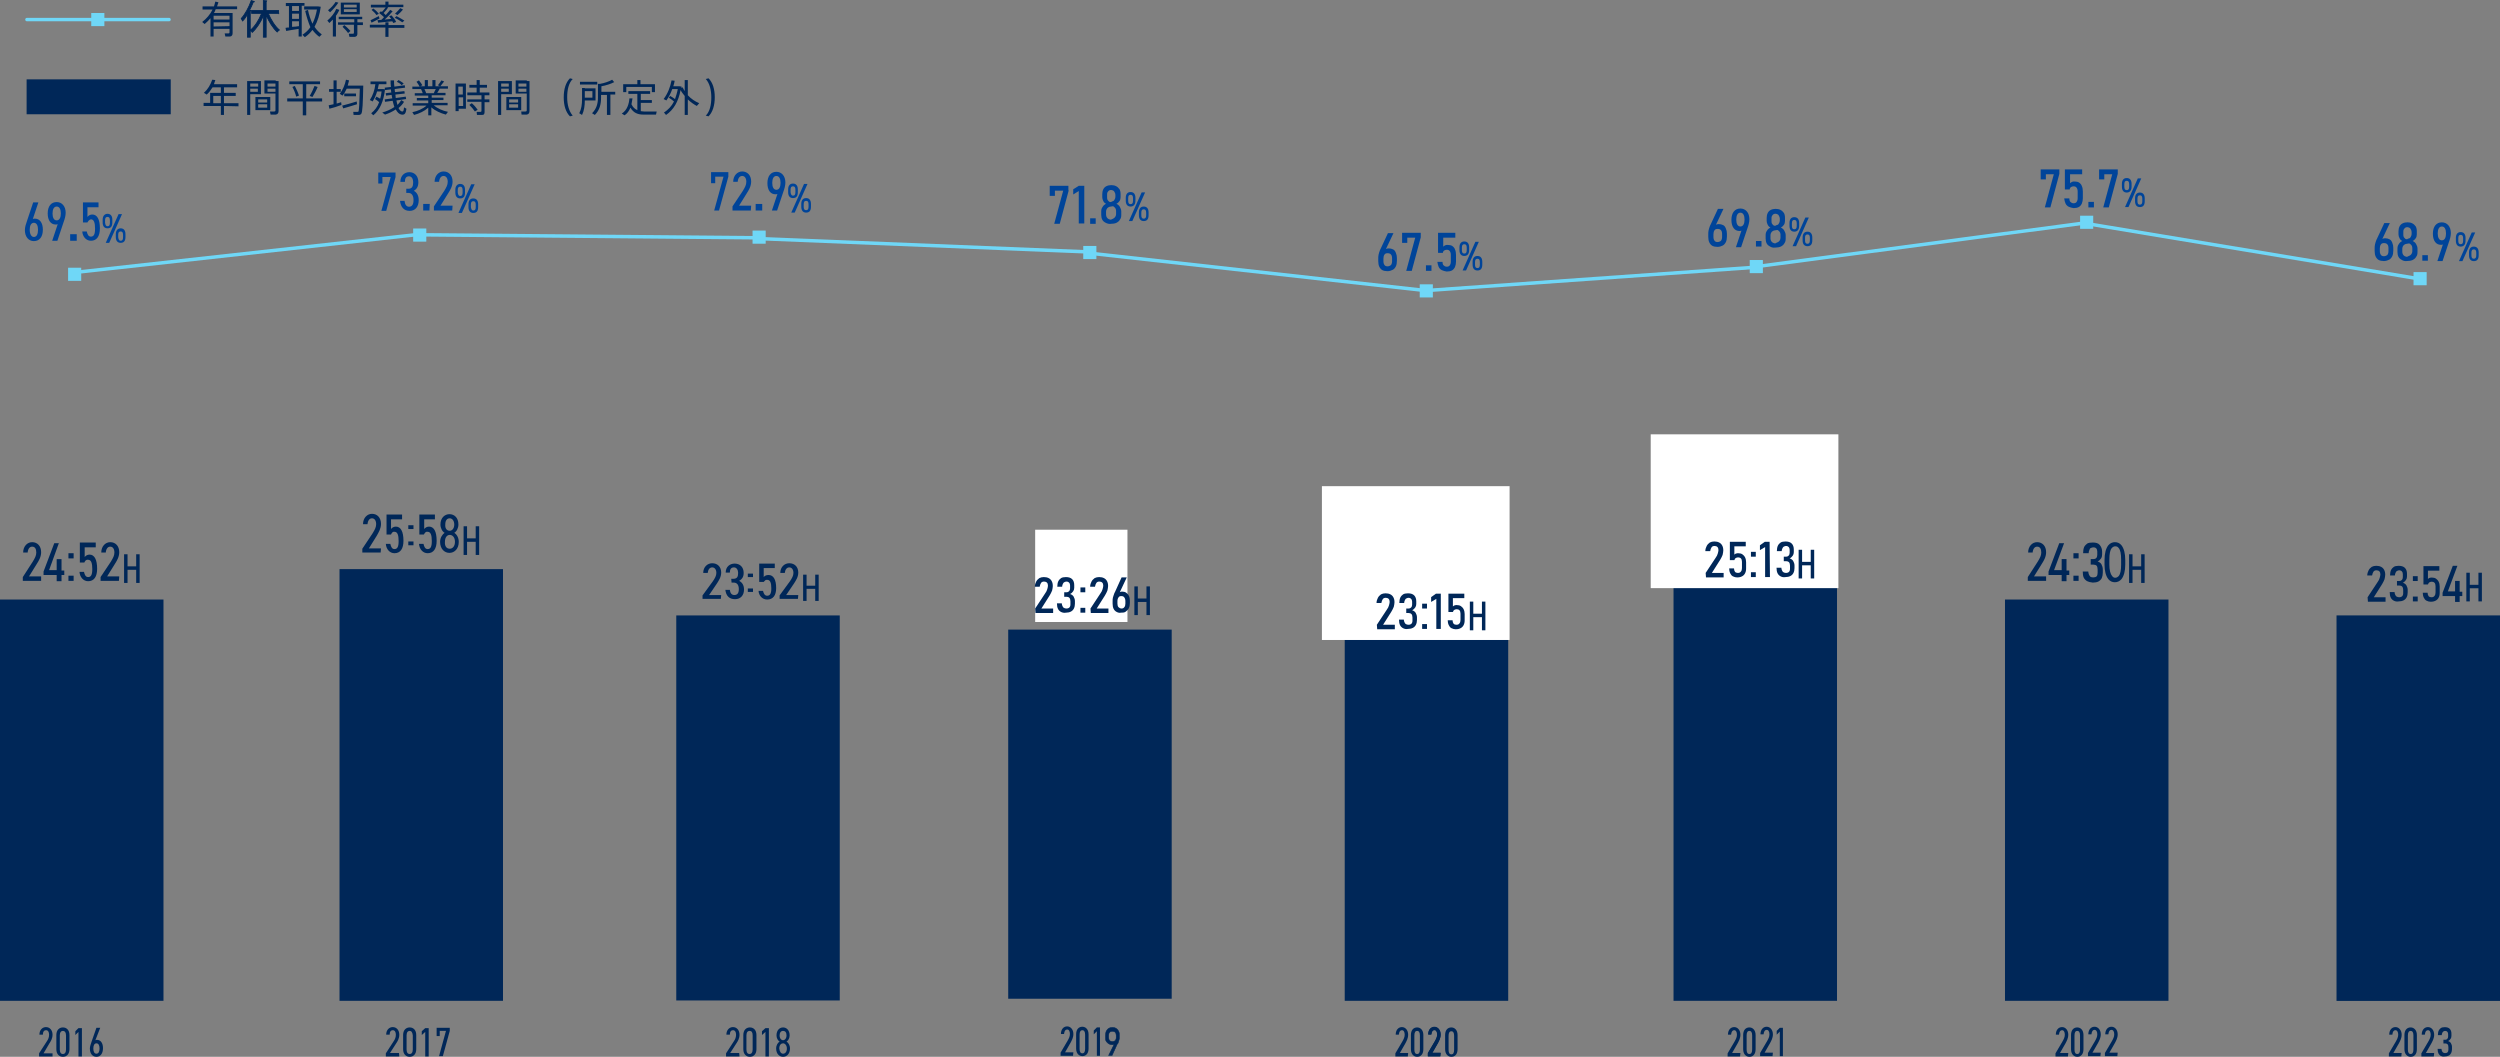 <?xml version="1.0" encoding="UTF-8"?>
<svg id="_レイヤー_1" data-name="レイヤー 1" xmlns="http://www.w3.org/2000/svg" viewBox="0 0 723.31 305.76">
  <rect x="0" y="0" width="723.31" height="305.76" fill="#808080" stroke="none"/>
  <defs>
    <style>
      .cls-1 {
        stroke-width: .15px;
      }

      .cls-1, .cls-2, .cls-3, .cls-4 {
        stroke-miterlimit: 10;
      }

      .cls-1, .cls-5 {
        fill: #002758;
      }

      .cls-1, .cls-4 {
        stroke: #002758;
      }

      .cls-6 {
        fill: #fff;
      }

      .cls-7, .cls-2, .cls-3, .cls-4 {
        fill: none;
      }

      .cls-2 {
        stroke-width: 1px;
      }

      .cls-2, .cls-3 {
        stroke: #6fd7f7;
        stroke-linecap: round;
      }

      .cls-3 {
        stroke-width: 1.01px;
      }

      .cls-8 {
        isolation: isolate;
      }

      .cls-9 {
        fill: #6fd7f7;
      }

      .cls-4 {
        stroke-width: .25px;
      }

      .cls-10 {
        fill: #049;
      }
    </style>
  </defs>
  <rect class="cls-5" x="195.66" y="178.06" width="47.3" height="111.4"/>
  <rect class="cls-5" x="98.23" y="164.66" width="47.3" height="124.9"/>
  <rect class="cls-5" y="173.46" width="47.3" height="116.1"/>
  <rect class="cls-5" x="7.7" y="22.96" width="41.7" height="10.1"/>
  <path class="cls-5" d="M329.2,173.16h2.5v-3.5h1v8.3h-1v-3.8h-2.5v3.8h-1v-8.3h1v3.5Z"/>
  <path class="cls-10" d="M423.66,69.86c.9,0,1.4.6,1.4,1.7v.8c0,1.2-.6,1.7-1.4,1.7-.9,0-1.4-.6-1.4-1.7v-.8c0-1.1.5-1.7,1.4-1.7ZM423.66,73.36c.5,0,.7-.3.7-1v-.7c0-.7-.2-1-.7-1s-.7.3-.7,1v.7c0,.7.2,1,.7,1ZM427.86,69.96l-3.7,8.3h-1l3.7-8.3h1ZM427.46,74.06c.9,0,1.4.6,1.4,1.7v.8c0,1.2-.5,1.7-1.4,1.7s-1.4-.6-1.4-1.7v-.8c0-1.1.5-1.7,1.4-1.7ZM427.46,77.56c.5,0,.7-.3.7-1v-.7c0-.7-.2-1-.7-1s-.7.3-.7,1v.7c0,.7.2,1,.7,1Z"/>
  <g>
    <path class="cls-5" d="M11.9,168.06h-5.3v-1.1l2.9-4.5c.6-1,1-1.7,1-2.6,0-1.1-.4-1.7-1.2-1.7-.7,0-1.2.6-1.3,1.7h-1.3c0-1.8,1.2-3,2.6-3,1.5,0,2.6,1.1,2.6,2.9,0,1.4-.7,2.5-1.2,3.3l-2.3,3.7h3.5v1.3h0Z"/>
    <path class="cls-5" d="M17.1,156.96l-2.9,8h2.2v-3.2h1.4v3.3h.8v1.3h-.8v1.8h-1.4v-1.8h-3.8v-1l3.1-8.2h1.4v-.2Z"/>
    <path class="cls-5" d="M21.3,161.56h-1.5v-1.5h1.5v1.5ZM21.3,168.06h-1.5v-1.5h1.5v1.5Z"/>
    <path class="cls-5" d="M24.4,162.76h-1.3v-5.8h4.6v1.4h-3.2v2.8c.3-.4.8-.7,1.4-.7,1.4,0,2.2,1.4,2.2,4.1,0,2.3-.9,3.6-2.6,3.6-1.4,0-2.4-1.2-2.5-2.7h1.3c.2.9.5,1.5,1.2,1.5.8,0,1.2-.6,1.2-2.3s-.3-2.7-1.2-2.7c-.6-.1-.9.3-1.1.8Z"/>
    <path class="cls-5" d="M34.4,168.06h-5.3v-1.1l3-4.5c.6-1,1-1.7,1-2.6,0-1.1-.5-1.7-1.2-1.7s-1.2.6-1.3,1.7h-1.3c0-1.8,1.2-3,2.6-3,1.5,0,2.6,1.1,2.6,2.9,0,1.4-.7,2.5-1.2,3.3l-2.3,3.7h3.5l-.1,1.3h0Z"/>
    <path class="cls-5" d="M36.9,163.86h2.5v-3.5h1v8.3h-1v-3.8h-2.5v3.8h-1v-8.3h1v3.5Z"/>
  </g>
  <rect class="cls-5" x="580.09" y="173.46" width="47.3" height="116.1"/>
  <g>
    <path class="cls-5" d="M591.99,168.06h-5.3v-1.1l2.9-4.5c.6-1,1-1.7,1-2.6,0-1.1-.4-1.7-1.2-1.7-.7,0-1.2.6-1.3,1.7h-1.3c0-1.8,1.2-3,2.6-3,1.5,0,2.6,1.1,2.6,2.9,0,1.4-.7,2.5-1.2,3.3l-2.3,3.7h3.5v1.3h0Z"/>
    <path class="cls-5" d="M594.29,164.96h2.2v-3.2h1.4v3.3h.8v1.3h-.8v1.8h-1.4v-1.8h-3.8v-1l3.1-8.2h1.4"/>
    <path class="cls-5" d="M601.39,161.56h-1.5v-1.5h1.5v1.5ZM601.39,168.06h-1.5v-1.5h1.5v1.5Z"/>
    <path class="cls-5" d="M616.99,163.86h2.5v-3.5h1v8.3h-1v-3.8h-2.5v3.8h-1v-8.3h1v3.5Z"/>
  </g>
  <path class="cls-5" d="M110.13,159.86h-5.3v-1.1l3-4.5c.6-1,1-1.7,1-2.6,0-1.1-.5-1.7-1.2-1.7s-1.2.6-1.3,1.7h-1.3c0-1.8,1.2-3,2.6-3,1.5,0,2.6,1.1,2.6,2.9,0,1.4-.7,2.5-1.2,3.4l-2.3,3.7h3.5l-.1,1.2h0Z"/>
  <path class="cls-5" d="M113.13,154.66h-1.3v-5.8h4.5v1.4h-3.2v2.8c.3-.4.8-.7,1.4-.7,1.4,0,2.2,1.4,2.2,4.1,0,2.3-.9,3.6-2.6,3.6-1.4,0-2.4-1.2-2.5-2.7h1.3c.2.9.5,1.5,1.2,1.5.8,0,1.2-.6,1.2-2.3s-.3-2.7-1.2-2.7c-.5-.1-.8.3-1,.8Z"/>
  <path class="cls-5" d="M119.63,153.06h-1.5v-1.1h1.5v1.1ZM119.63,157.76h-1.5v-1.1h1.5v1.1Z"/>
  <path class="cls-5" d="M122.63,154.66h-1.3v-5.8h4.5v1.4h-3.1v2.8c.3-.4.8-.7,1.4-.7,1.4,0,2.2,1.4,2.2,4.1,0,2.3-.9,3.6-2.6,3.6-1.4,0-2.4-1.2-2.5-2.7h1.3c.2.9.5,1.5,1.2,1.5.8,0,1.2-.6,1.2-2.3s-.3-2.7-1.2-2.7c-.6-.1-.8.3-1.1.8Z"/>
  <path class="cls-5" d="M128.63,154.16c-.7-.4-1.2-1.4-1.2-2.4,0-2,1.3-3,2.6-3,1.4,0,2.6,1,2.6,3,0,1-.5,2-1.2,2.4.7.4,1.3,1.4,1.3,2.6,0,2.1-1.3,3.2-2.7,3.2s-2.7-1.1-2.7-3.2c0-1.2.7-2.2,1.3-2.6ZM130.13,158.76c.8,0,1.5-.7,1.5-2,0-1.4-.8-2-1.5-2s-1.4.6-1.4,2c-.1,1.3.5,2,1.4,2ZM130.13,153.56c.7,0,1.3-.7,1.3-1.8s-.6-1.8-1.3-1.8c-.8,0-1.3.6-1.3,1.8-.1,1.2.5,1.8,1.3,1.8Z"/>
  <path class="cls-5" d="M135.13,155.76h2.5v-3.5h1v8.3h-1v-3.8h-2.5v3.8h-1v-8.3h1v3.5Z"/>
  <path class="cls-5" d="M208.56,173.26h-5.3v-1l3-4.1c.6-.9,1-1.6,1-2.4,0-1-.5-1.6-1.2-1.6s-1.2.6-1.3,1.6h-1.3c0-1.7,1.2-2.8,2.6-2.8,1.5,0,2.6,1,2.6,2.7,0,1.3-.7,2.3-1.2,3.1l-2.3,3.4h3.5l-.1,1.1h0Z"/>
  <path class="cls-5" d="M211.56,167.46h.6c1.1,0,1.4-.6,1.4-1.7,0-.8-.4-1.6-1.2-1.6s-1.2.5-1.2,1.5h-1.2c0-1.7,1.2-2.6,2.6-2.6,1.5,0,2.6,1,2.6,2.7,0,1.2-.5,1.8-1.3,2.3.8.4,1.4,1.2,1.4,2.5,0,1.7-1,2.8-2.6,2.8-1.7,0-2.6-1-2.8-2.7h1.3c.1.9.5,1.5,1.3,1.5.9,0,1.3-.6,1.3-1.7,0-1.2-.5-1.9-1.5-1.9h-.6l-.1-1.1h0Z"/>
  <path class="cls-5" d="M217.86,166.96h-1.5v-1h1.5v1ZM217.86,171.26h-1.5v-1h1.5v1Z"/>
  <path class="cls-5" d="M220.96,168.36h-1.3v-5.3h4.5v1.3h-3.2v2.6c.3-.4.8-.6,1.4-.6,1.4,0,2.2,1.3,2.2,3.8,0,2.1-.9,3.3-2.6,3.3-1.4,0-2.4-1.1-2.5-2.5h1.3c.2.8.5,1.4,1.2,1.4.8,0,1.2-.6,1.2-2.1,0-1.6-.3-2.5-1.2-2.5-.5-.1-.7.3-1,.6Z"/>
  <path class="cls-5" d="M230.86,173.26h-5.3v-1l3-4.1c.6-.9,1-1.6,1-2.4,0-1-.5-1.6-1.2-1.6s-1.2.6-1.3,1.6h-1.3c0-1.7,1.2-2.8,2.6-2.8,1.5,0,2.6,1,2.6,2.7,0,1.3-.7,2.3-1.2,3.1l-2.3,3.4h3.5l-.1,1.1h0Z"/>
  <path class="cls-5" d="M233.36,169.46h2.5v-3.2h1v7.6h-1v-3.5h-2.5v3.5h-1v-7.6h1v3.2Z"/>
  <g>
    <path class="cls-10" d="M9.5,63.36c.2-.1.4-.1.6-.1,1.4,0,2.3,1.2,2.3,3.2,0,2.1-1,3.3-2.6,3.3-1.5,0-2.6-1.2-2.6-3.2,0-.8.3-1.8.6-2.6l1.8-5.4h1.5l-1.6,4.8ZM9.8,68.56c.8,0,1.2-.8,1.2-2.1,0-1.2-.4-2-1.2-2s-1.2.8-1.2,2c0,1.3.5,2.1,1.2,2.1Z"/>
    <path class="cls-10" d="M16.7,64.86c-.2.1-.4.1-.6.1-1.4,0-2.3-1.2-2.3-3.2,0-2.1,1-3.3,2.6-3.3,1.5,0,2.6,1.2,2.6,3.1,0,.9-.3,1.9-.6,2.7l-1.8,5.4h-1.5l1.6-4.8ZM16.4,59.76c-.8,0-1.2.8-1.2,2s.4,2,1.2,2,1.2-.8,1.2-2-.4-2-1.2-2Z"/>
    <path class="cls-10" d="M22.2,69.66h-1.9v-1.9h1.9v1.9Z"/>
    <path class="cls-10" d="M25.3,64.36h-1.3v-5.8h4.5v1.4h-3.2v2.8c.3-.4.8-.7,1.4-.7,1.4,0,2.2,1.4,2.2,4,0,2.3-.9,3.6-2.6,3.6-1.4,0-2.4-1.2-2.5-2.7h1.3c.2.9.5,1.5,1.2,1.5.8,0,1.2-.6,1.2-2.3s-.3-2.7-1.2-2.7c-.5.1-.8.5-1,.9Z"/>
    <path class="cls-10" d="M31.1,61.86c.9,0,1.4.6,1.4,1.7v.8c0,1.2-.5,1.7-1.4,1.7s-1.4-.6-1.4-1.7v-.8c0-1.1.6-1.7,1.4-1.7ZM31.1,65.46c.5,0,.7-.3.7-1v-.7c0-.7-.2-1-.7-1s-.7.3-.7,1v.7c.1.7.3,1,.7,1ZM35.3,61.96l-3.7,8.3h-1l3.7-8.3h1ZM34.9,66.06c.9,0,1.4.6,1.4,1.7v.8c0,1.2-.5,1.7-1.4,1.7s-1.4-.6-1.4-1.7v-.8c0-1.1.6-1.7,1.4-1.7ZM34.9,69.66c.5,0,.7-.3.7-1v-.7c0-.7-.2-1-.7-1s-.7.3-.7,1v.7c.1.7.3,1,.7,1Z"/>
  </g>
  <g>
    <path class="cls-10" d="M109.44,53.11v-3.2h5v1.3l-2.7,9.8h-1.4l2.7-9.8h-2.4v1.9h-1.2Z"/>
    <path class="cls-10" d="M117.54,54.61h.6c1.1,0,1.4-.7,1.4-1.9,0-.9-.4-1.7-1.2-1.7s-1.2.5-1.2,1.6h-1.3c0-1.8,1.2-2.8,2.6-2.8,1.5,0,2.6,1.1,2.6,2.9,0,1.3-.5,2-1.3,2.5.8.4,1.4,1.3,1.4,2.7,0,1.9-1,3.1-2.6,3.1-1.7,0-2.6-1.1-2.8-2.9h1.3c.1,1,.5,1.7,1.3,1.7.9,0,1.3-.7,1.3-1.9,0-1.3-.5-2.1-1.5-2.1h-.6v-1.2h0Z"/>
    <path class="cls-10" d="M124.24,60.91h-1.8v-1.9h1.9l-.1,1.9h0Z"/>
    <path class="cls-10" d="M130.84,60.91h-5.3v-1.2l3-4.5c.6-1,1-1.7,1-2.6,0-1.1-.5-1.7-1.2-1.7s-1.2.6-1.3,1.7h-1.3c0-1.8,1.2-3,2.6-3,1.5,0,2.6,1.1,2.6,2.9,0,1.4-.7,2.5-1.2,3.3l-2.3,3.7h3.5l-.1,1.4h0Z"/>
    <path class="cls-10" d="M133.14,53.21c.9,0,1.4.6,1.4,1.7v.8c0,1.2-.5,1.7-1.4,1.7s-1.4-.6-1.4-1.7v-.8c0-1.1.6-1.7,1.4-1.7ZM133.14,56.71c.5,0,.7-.3.7-1v-.7c0-.7-.2-1-.7-1s-.7.3-.7,1v.7c.1.7.3,1,.7,1ZM137.34,53.31l-3.7,8.3h-1l3.7-8.3h1ZM136.94,57.41c.9,0,1.4.6,1.4,1.7v.8c0,1.2-.5,1.7-1.4,1.7s-1.4-.6-1.4-1.7v-.8c0-1.1.5-1.7,1.4-1.7ZM136.94,60.91c.5,0,.7-.3.7-1v-.7c0-.7-.2-1-.7-1s-.7.3-.7,1v.7c.1.7.3,1,.7,1Z"/>
  </g>
  <g>
    <path class="cls-10" d="M205.73,53.01v-3.2h5v1.3l-2.7,9.8h-1.4l2.7-9.8h-2.4v1.9h-1.2Z"/>
    <path class="cls-10" d="M217.23,60.91h-5.3v-1.2l3-4.5c.6-1,1-1.7,1-2.6,0-1.1-.5-1.7-1.2-1.7s-1.2.6-1.3,1.7h-1.3c0-1.8,1.2-3,2.6-3,1.5,0,2.6,1.1,2.6,2.9,0,1.4-.7,2.5-1.2,3.3l-2.3,3.7h3.5l-.1,1.4h0Z"/>
    <path class="cls-10" d="M220.53,60.91h-1.9v-1.9h1.9v1.9Z"/>
    <path class="cls-10" d="M224.93,56.11c-.2.1-.4.1-.6.1-1.4,0-2.3-1.2-2.3-3.2,0-2.1,1-3.3,2.6-3.3,1.5,0,2.6,1.2,2.6,3.1,0,.9-.3,1.9-.6,2.7l-1.8,5.4h-1.5l1.6-4.8ZM224.63,50.91c-.8,0-1.2.8-1.2,2s.4,2,1.2,2,1.2-.8,1.2-2c0-1.2-.4-2-1.2-2Z"/>
    <path class="cls-10" d="M229.43,53.11c.9,0,1.4.6,1.4,1.7v.8c0,1.2-.5,1.7-1.4,1.7s-1.4-.6-1.4-1.7v-.8c0-1.1.5-1.7,1.4-1.7ZM229.43,56.61c.5,0,.7-.3.7-1v-.7c0-.7-.2-1-.7-1s-.7.3-.7,1v.7c.1.7.3,1,.7,1ZM233.63,53.21l-3.7,8.3h-1l3.7-8.3h1ZM233.23,57.31c.9,0,1.4.6,1.4,1.7v.8c0,1.2-.5,1.7-1.4,1.7s-1.4-.6-1.4-1.7v-.8c0-1.1.5-1.7,1.4-1.7ZM233.23,60.81c.5,0,.7-.3.7-1v-.7c0-.7-.2-1-.7-1s-.7.3-.7,1v.7c0,.7.2,1,.7,1Z"/>
  </g>
  <path class="cls-5" d="M407.31,305.66h-3.6v-.9l2-3.4c.4-.7.7-1.3.7-2,0-.8-.3-1.3-.8-1.3s-.8.4-.9,1.3h-.9c0-1.4.8-2.2,1.8-2.2s1.8.9,1.8,2.2c0,1.1-.5,1.9-.8,2.5l-1.6,2.8h2.4l-.1,1h0Z"/>
  <path class="cls-5" d="M411.81,303.56c0,1.5-.8,2.2-1.8,2.2-.9,0-1.8-.7-1.8-2.2v-4.1c0-1.5.8-2.2,1.8-2.2.9,0,1.8.7,1.8,2.2v4.1ZM410.01,298.26c-.5,0-.8.4-.8,1.3v4.1c0,.9.3,1.3.8,1.3s.8-.4.8-1.3v-4.1c0-.9-.3-1.3-.8-1.3Z"/>
  <path class="cls-5" d="M421.71,303.56c0,1.5-.8,2.2-1.8,2.2-.9,0-1.8-.7-1.8-2.2v-4.1c0-1.5.8-2.2,1.8-2.2.9,0,1.8.7,1.8,2.2v4.1ZM419.91,298.36c-.5,0-.8.4-.8,1.3v4.1c0,.9.3,1.3.8,1.3s.8-.4.8-1.3v-4.1c0-.9-.3-1.3-.8-1.3Z"/>
  <path class="cls-5" d="M416.71,305.56h-3.6v-.9l2-3.4c.4-.7.7-1.3.7-2,0-.8-.3-1.3-.8-1.3s-.8.4-.9,1.3h-.9c0-1.4.8-2.2,1.8-2.2s1.8.9,1.8,2.2c0,1.1-.5,1.9-.8,2.5l-1.6,2.8h2.4l-.1,1h0Z"/>
  <path class="cls-5" d="M416.71,305.66h-3.6v-.9l2-3.4c.4-.7.7-1.3.7-2,0-.8-.3-1.3-.8-1.3s-.8.4-.9,1.3h-.9c0-1.4.8-2.2,1.8-2.2s1.8.9,1.8,2.2c0,1.1-.5,1.9-.8,2.5l-1.6,2.8h2.4l-.1,1h0Z"/>
  <g>
    <path class="cls-5" d="M15.2,305.66h-3.9v-.9l2.2-3.4c.5-.7.7-1.3.7-2,0-.8-.3-1.3-.9-1.3-.5,0-.9.4-.9,1.3h-1c0-1.4.9-2.2,1.9-2.2,1.1,0,1.9.9,1.9,2.2,0,1.1-.5,1.9-.9,2.5l-1.7,2.9h2.6v.9h0Z"/>
    <path class="cls-5" d="M20.1,303.56c0,1.5-.9,2.2-1.9,2.2s-1.9-.7-1.9-2.2v-4.1c0-1.5.9-2.2,1.9-2.2s1.9.7,1.9,2.2v4.1ZM18.2,298.26c-.5,0-.9.4-.9,1.3v4.1c0,.9.4,1.3.9,1.3s.9-.4.9-1.3v-4.1c0-.9-.4-1.3-.9-1.3Z"/>
    <path class="cls-5" d="M23.7,305.66h-1v-7.1l-.9.9v-1.1l.9-.9h1v8.2Z"/>
    <path class="cls-5" d="M27.6,300.96c.1-.1.3-.1.5-.1,1,0,1.7.9,1.7,2.4,0,1.6-.8,2.5-1.9,2.5s-1.9-.9-1.9-2.4c0-.6.3-1.4.5-2l1.4-4h1.1l-1.4,3.6ZM27.9,304.86c.6,0,.9-.6.9-1.5s-.3-1.5-.9-1.5-.9.6-.9,1.5.3,1.5.9,1.5Z"/>
  </g>
  <g>
    <path class="cls-5" d="M115.53,305.66h-3.9v-.9l2.2-3.4c.5-.7.7-1.3.7-2,0-.8-.3-1.3-.9-1.3-.5,0-.9.4-.9,1.3h-1c0-1.4.9-2.2,1.9-2.2,1.1,0,1.9.9,1.9,2.2,0,1.1-.5,1.9-.9,2.5l-1.8,2.8h2.6l.1,1h0Z"/>
    <path class="cls-5" d="M120.43,303.56c0,1.5-.9,2.2-1.9,2.2s-1.9-.7-1.9-2.2v-4.1c0-1.5.9-2.2,1.9-2.2s1.9.7,1.9,2.2v4.1ZM118.53,298.26c-.5,0-.9.4-.9,1.3v4.1c0,.9.4,1.3.9,1.3s.9-.4.9-1.3v-4.1c-.1-.9-.4-1.3-.9-1.3Z"/>
    <path class="cls-5" d="M124.03,305.66h-1v-7.1l-1,.9v-1.1l1-.9h1v8.2Z"/>
    <path class="cls-5" d="M126.33,299.76v-2.4h3.8v.9l-2,7.3h-1.1l2-7.3h-1.8v1.5h-.9Z"/>
  </g>
  <g>
    <path class="cls-5" d="M213.96,305.66h-3.9v-.9l2.2-3.4c.5-.7.7-1.3.7-2,0-.8-.3-1.3-.9-1.3-.5,0-.9.4-.9,1.3h-1c0-1.4.9-2.2,1.9-2.2,1.1,0,1.9.9,1.9,2.2,0,1.1-.5,1.9-.9,2.5l-1.8,2.8h2.6l.1,1h0Z"/>
    <path class="cls-5" d="M218.86,303.56c0,1.5-.9,2.2-1.9,2.2s-1.9-.7-1.9-2.2v-4.1c0-1.5.9-2.2,1.9-2.2s1.9.7,1.9,2.2v4.1ZM216.86,298.26c-.5,0-.9.4-.9,1.3v4.1c0,.9.4,1.3.9,1.3s.9-.4.9-1.3v-4.1c0-.9-.3-1.3-.9-1.3Z"/>
    <path class="cls-5" d="M222.46,305.66h-1v-7.1l-1,.9v-1.1l1-.9h1v8.2Z"/>
    <path class="cls-5" d="M225.56,301.36c-.5-.3-.9-1-.9-1.8,0-1.5.9-2.3,1.9-2.3s1.9.8,1.9,2.3c0,.8-.4,1.5-.9,1.8.5.3,1,1,1,2,0,1.6-1,2.4-2,2.4s-2-.8-2-2.4c0-1,.5-1.7,1-2ZM226.56,304.86c.6,0,1.1-.5,1.1-1.5s-.6-1.5-1.1-1.5-1.1.4-1.1,1.5c.1.9.5,1.5,1.1,1.5ZM226.56,300.96c.5,0,1-.5,1-1.4s-.4-1.3-1-1.3-1,.5-1,1.3c0,.9.5,1.4,1,1.4Z"/>
  </g>
  <rect class="cls-9" x="313.41" y="71.16" width="3.8" height="3.8"/>
  <rect class="cls-9" x="26.4" y="3.76" width="3.8" height="3.8"/>
  <rect class="cls-9" x="19.7" y="77.46" width="3.8" height="3.8"/>
  <rect class="cls-9" x="119.54" y="66.11" width="3.8" height="3.8"/>
  <rect class="cls-9" x="217.73" y="66.71" width="3.8" height="3.8"/>
  <line class="cls-2" x1="7.8" y1="5.66" x2="48.9" y2="5.66"/>
  <g>
    <path class="cls-5" d="M64.8,30.66v2.6h-.9v-2.6h-5v-.9h1.9v-2.9h3.1v-1.6h-2.4c-.5.8-1,1.5-1.7,2.1l-.8-.5c1.1-1,1.9-2.3,2.4-3.8l.9.1c-.1.4-.3.8-.4,1.2h6.7v.9h-3.8v1.6h3.4v.9h-3.4v2.1h4.2v.9l-4.2-.1h0ZM63.9,29.86v-2.1h-2.2v2.1h2.2Z"/>
    <path class="cls-5" d="M72.4,23.46h3.1v3.8h-3.1v6h-.9v-9.8h.9ZM74.7,25.06v-.9h-2.3v.9h2.3ZM72.4,25.66v.9h2.2v-.9h-2.2ZM78.2,28.06v3.8h-4.3v-3.8h4.3ZM74.7,29.66h2.6v-.9h-2.6v.9ZM74.7,31.16h2.6v-1h-2.6v1ZM80.2,23.46h.4v8.6c0,.6-.2,1-.8,1.1h-1.5l-.2-.9h1.2c.3,0,.4-.1.4-.4v-4.8h-3.2v-3.8h3.2c0,.2.5.2.5.2ZM79.7,25.06v-.9h-2.3v.9h2.3ZM77.4,25.66v.9h2.3v-.9h-2.3Z"/>
    <path class="cls-5" d="M87.6,28.46v-4.1h-3.9v-.8h8.9v.8h-4v4.1h4.6v.9h-4.6v4h-1v-4h-4.5v-.9h4.5ZM85.3,24.86c.5,1,1,2.1,1.2,2.8l-.8.3c-.2-.8-.6-1.9-1.1-2.8l.7-.3ZM91.9,25.16c-.3.8-.9,1.9-1.5,2.9l-.8-.3c.6-1,1.1-2.1,1.4-2.9l.9.3Z"/>
    <path class="cls-5" d="M96.5,30.16v-3.6h-1.3v-.8h1.3v-2.5h.9v2.5h1.2v.8h-1.2v3.4c.5-.1,1-.3,1.3-.4l.1.8c-1,.4-2.6.9-3.5,1.1l-.2-1c.4-.1.9-.2,1.4-.3ZM104.5,24.76h.6c-.1,4.9-.2,7.8-.6,8.2-.2.2-.4.3-.8.3h-1.4l-.1-.9h1.2c.1,0,.3,0,.3-.1.2-.3.3-2.5.4-6.6h-3.8c-.3.7-.7,1.4-1.2,2l-.8-.5c.9-1.2,1.5-2.6,1.8-4.1l.9.2c-.1.5-.3,1-.4,1.5h3.9ZM103.2,29.36l.1.8c-1.2.4-3,.9-4,1.2l-.3-.8c1.1-.3,3-.8,4.2-1.2ZM103,27.06v.8h-3.4v-.8h3.4Z"/>
    <path class="cls-5" d="M108.9,27.96c.4.2.8.4,1.1.6.2-.6.3-1.3.4-2.1h-1.3c-.3,1-.7,2-1.3,2.9-.3-.2-.5-.3-.8-.4.9-1.4,1.4-2.9,1.6-4.6h-1.4v-.8h4.6v.8h-2.2c-.1.5-.2,1-.3,1.4h1.5l.6.1c-.4,3.4-1.5,6-3.4,7.5l-.6-.6c1-.8,1.8-1.8,2.3-3.2-.3-.3-.7-.6-1.2-.9l.4-.7ZM116.9,29.46c-.4.7-1,1.3-1.6,1.8.3.6.7,1,1.1,1,.3,0,.4-.2.5-1.2l.7.4c-.2,1.5-.6,1.8-1.4,1.7-.7-.1-1.2-.6-1.7-1.5-.9.6-1.9,1.1-3.1,1.5l-.8-.6c1.3-.4,2.5-.9,3.5-1.6-.2-.5-.3-1.1-.5-1.8l-2.2.3-.1-.7c.9-.1,1.6-.2,2.2-.3-.1-.3-.1-.6-.2-1l-1.6.2-.1-.7,1.6-.2c0-.3-.1-.6-.1-.9l-1.7.2-.1-.7,1.8-.2c-.1-.6-.1-1.3-.1-1.9h1c0,.6,0,1.2.1,1.8l3-.4.1.7-3,.4c0,.3,0,.6.1.9l2.7-.3.1.7-2.7.3c0,.3.1.7.1,1,1.5-.2,2.2-.3,2.9-.4,0,0,0,.1.1.7l-2.8.4c.1.5.2,1,.3,1.3.4-.4.8-.9,1.1-1.4l.8.5ZM115.3,23.16c.6.3,1.1.7,1.5,1l-.6.5c-.3-.4-.8-.7-1.4-1l.5-.5Z"/>
    <path class="cls-5" d="M129.6,32.36l-.6.8c-1.5-.4-3.1-1.1-4.2-2.1v2.3h-.9v-2.2c-1.1,1-2.6,1.7-4.1,2.1l-.5-.8c1.5-.3,3.1-1,4.1-1.9h-4v-.7h4.5v-.8h-3.3v-.7h3.3v-.7h-3.9v-.7h2.3c-.1-.4-.3-.8-.5-1.2h-2.5v-.7h2.1c-.2-.4-.5-.9-.9-1.4l.7-.4c.4.5.8,1,1,1.4-.2.1-.4.2-.6.3h1.3v-1.8h.9v1.8h1.3v-1.8h.9v1.8h1.3l-.6-.3c.4-.5.8-1,1-1.4l.8.3c-.3.4-.7.9-1.1,1.4h2.2v.7h-2.4c-.2.4-.4.8-.7,1.2h2.4v.7h-4v.7h3.4v.7h-3.4v.8h4.6v.7h-4c1,.9,2.6,1.6,4.1,1.9ZM125.5,26.96c.2-.4.4-.9.6-1.2h-3.3c.2.4.4.9.5,1.2h2.2Z"/>
    <path class="cls-5" d="M132.7,24.16h2.1v7.3h-2.1v.7h-.9v-8h.4s.5,0,.5,0ZM133.9,27.36v-2.3h-1.3v2.3h1.3ZM132.7,28.16v2.5h1.3v-2.5h-1.3ZM139.3,28.76v-1.2h-4.1v-.8h2.7v-1.4h-2.1v-.8h2.1v-1.4h.9v1.4h2.1v.8h-2.1v1.4h2.8v.8h-1.4v1.2h1.4v.8h-1.4v2.8c0,.5-.1.9-.7.9h-1.5l-.1-.9h1.1c.2,0,.3-.1.3-.3v-2.6h-4.1v-.7h4.1ZM136.5,29.86c.7.6,1.3,1.3,1.7,1.9l-.8.5c-.4-.6-.9-1.2-1.6-1.9l.7-.5Z"/>
    <path class="cls-5" d="M145,23.46h3.1v3.8h-3.1v6h-.9v-9.8h.9ZM147.2,25.06v-.9h-2.2v.9h2.2ZM145,25.66v.9h2.2v-.9h-2.2ZM150.8,28.06v3.8h-4.3v-3.8h4.3ZM147.3,29.66h2.6v-.9h-2.6v.9ZM147.3,31.16h2.6v-1h-2.6v1ZM152.8,23.46h.4v8.6c0,.6-.2,1-.8,1.1h-1.5l-.1-.9h1.2c.3,0,.4-.1.4-.4v-4.8h-3.2v-3.8h3.2c-.1.2.4.2.4.2ZM152.3,25.06v-.9h-2.3v.9h2.3ZM150,25.66v.9h2.3v-.9h-2.3Z"/>
    <path class="cls-5" d="M163.1,28.16c0-2.4.6-4.3,1.8-5.5l.8.2c-1.2,1.2-1.6,3.2-1.6,5.3s.5,4,1.6,5.3l-.8.2c-1.2-1.2-1.8-3.1-1.8-5.5h0Z"/>
    <path class="cls-5" d="M169.2,25.56h3.1v3.5h-3.1c0,1.5-.2,3-.8,4.2l-.8-.5c.6-1.2.8-2.5.8-4.1v-3.2h.8v.1h0ZM172.8,23.66v.8h-5v-.8h5ZM171.4,28.26v-1.9h-2.2v1.9h2.2ZM176.5,33.26h-.9v-5.8h-1.7v.8c0,1.9-.4,3.6-1.8,5l-.8-.5c1.3-1.3,1.7-2.8,1.7-4.5v-4h.6c1.2-.2,2.7-.7,3.5-1.2l.6.7c-.9.5-2.5,1-3.7,1.2v1.6h4v.8h-1.4v5.9h-.1Z"/>
    <path class="cls-5" d="M184.4,31.86v-4.7h-2.6v-.8h6.3v.8h-2.7v1.8h3.2v.8h-3.2v2.4c.3,0,.6.1.9.1h3.7l-.2.9h-3.6c-1.7,0-2.9-.5-3.8-2-.4.9-.9,1.7-1.7,2.2l-.8-.5c1.6-1,2.1-2.9,2.2-4.4h.9c-.1.6-.2,1.1-.3,1.7.4.9,1,1.4,1.7,1.7ZM184.4,24.36v-1.2h.9v1.2h4.2v2.3h-.9v-1.5h-7.4v1.5h-.9v-2.3s4.1,0,4.1,0Z"/>
    <path class="cls-5" d="M193.9,27.76c.5.3,1,.6,1.4.9.3-.9.6-1.8.8-2.9h-1.6c-.4,1.2-1,2.3-1.7,3.3l-.8-.4c1.2-1.6,1.9-3.4,2.3-5.4l.9.1c-.1.5-.2,1.1-.4,1.6h1.8l.6.1c0,.1,0,.3-.1.4l.4-.2c.2.4.4.8.6,1.1v-3.2h.9v4.4c.9,1,2.1,1.8,3.3,2.3l-.7.8c-.9-.5-1.8-1.1-2.6-1.9v4.5h-.9v-5.5c-.4-.5-.9-1.1-1.2-1.7-.6,3.3-2,5.7-4.2,7.2l-.6-.7c1.2-.8,2.2-1.8,2.9-3.2-.4-.4-.9-.7-1.5-1.1l.4-.5Z"/>
    <path class="cls-5" d="M206.8,28.16c0,2.3-.6,4.3-1.8,5.5l-.8-.2c1.2-1.2,1.6-3.2,1.6-5.3s-.5-4.1-1.6-5.3l.8-.2c1.2,1.2,1.8,3.1,1.8,5.5h0Z"/>
  </g>
  <rect class="cls-5" x="389.06" y="182.76" width="47.3" height="106.8"/>
  <rect class="cls-9" x="410.76" y="82.26" width="3.8" height="3.8"/>
  <rect class="cls-5" x="291.7" y="182.16" width="47.3" height="106.8"/>
  <g>
    <path class="cls-5" d="M310.45,305.46h-3.6v-.9l2-3.4c.4-.7.7-1.3.7-2,0-.8-.3-1.3-.8-1.3s-.8.4-.9,1.3h-.9c0-1.4.8-2.2,1.8-2.2s1.8.9,1.8,2.2c0,1.1-.5,1.9-.8,2.5l-1.6,2.8h2.4l-.1,1h0Z"/>
    <path class="cls-5" d="M314.95,303.36c0,1.5-.8,2.2-1.8,2.2-.9,0-1.8-.7-1.8-2.2v-4.1c0-1.5.8-2.2,1.8-2.2.9,0,1.8.7,1.8,2.2v4.1ZM313.15,298.06c-.5,0-.8.4-.8,1.3v4.1c0,.9.3,1.3.8,1.3s.8-.4.8-1.3v-4.1c0-.9-.3-1.3-.8-1.3Z"/>
    <path class="cls-5" d="M318.25,305.46h-.9v-7.1l-.9.9v-1.1l.9-.9h.9v8.2Z"/>
  </g>
  <path class="cls-1" d="M322.65,301.56l.1.2c-.1.2-.3.3-.4.4-.2.1-.4.1-.6.1-.4,0-.7-.1-1-.3-.3-.2-.5-.4-.7-.7s-.2-.7-.2-1.1v-.6c0-.5.1-.9.2-1.2.2-.3.4-.6.7-.8.3-.2.7-.3,1.1-.3s.8.1,1.1.3c.3.2.5.4.7.8s.2.7.2,1.2v.5c0,.3,0,.6-.1.9s-.2.6-.3.9c0,0,0,.1-.1.1,0,0,0,.1-.1.1l-1.5,3.3h-1l1.9-3.8ZM322.65,301.06c.2-.2.3-.5.3-.9v-.6c0-.4-.1-.7-.3-.9s-.5-.3-.8-.3-.6.1-.8.3-.3.5-.3.9v.6c0,.4.1.7.3.9s.5.3.8.3.6-.1.8-.3Z"/>
  <rect class="cls-6" x="299.5" y="153.26" width="26.7" height="26.7"/>
  <g>
    <path class="cls-5" d="M299.5,176.06l2.9-4.4c.3-.4.5-.8.6-1.2s.2-.7.2-1h0c0-.4-.1-.7-.3-.9-.2-.2-.5-.3-.8-.3-.4,0-.7.1-.9.4-.2.3-.3.6-.4,1.1h-1.4c0-.6.2-1.1.4-1.5.2-.4.5-.7.9-1,.4-.2.8-.3,1.3-.3.6,0,1,.1,1.4.3s.7.5.9.9.3.8.3,1.4h0c0,.4-.1.8-.2,1.3-.2.5-.4.9-.7,1.4l-2.4,3.8h3.4v1.3h-5.1l-.1-1.3h0Z"/>
    <path class="cls-5" d="M307,177.06c-.4-.2-.7-.5-.9-.9-.2-.4-.3-.9-.3-1.6h1.4c0,.3.1.6.2.8s.2.4.4.5c.2.1.4.2.7.2.4,0,.7-.1.9-.3.2-.2.3-.5.3-.9v-.9c0-.4-.1-.8-.3-1s-.5-.3-.8-.3h-.7v-1.3h.7c.3,0,.5-.1.7-.3s.3-.5.3-.8v-.9c0-.3-.1-.6-.3-.8-.2-.2-.4-.3-.8-.3-.2,0-.4.1-.6.2s-.3.3-.4.5-.2.5-.2.8h-1.4c0-.6.1-1.2.3-1.6.2-.4.5-.7.8-.9s.8-.3,1.4-.3c.8,0,1.4.2,1.8.6s.6,1,.6,1.7v.8c0,.4-.1.7-.3,1-.2.3-.5.6-.9.8.4.1.8.4,1,.7.2.4.4.8.4,1.3v.8c0,.5-.1,1-.3,1.4s-.5.7-.9.9-.9.3-1.4.3c-.5.1-1,0-1.4-.2Z"/>
    <path class="cls-5" d="M312.6,169.96h1.4v1.4h-1.4v-1.4ZM312.6,175.86h1.4v1.4h-1.4v-1.4Z"/>
    <path class="cls-5" d="M315.5,176.06l2.9-4.4c.3-.4.5-.8.6-1.2s.2-.7.2-1h0c0-.4-.1-.7-.3-.9-.2-.2-.5-.3-.8-.3-.4,0-.7.1-.9.4-.2.3-.3.6-.4,1.1h-1.4c0-.6.2-1.1.4-1.5.2-.4.5-.7.9-1,.4-.2.8-.3,1.3-.3.6,0,1,.1,1.4.3s.7.5.9.9.3.8.3,1.4h0c0,.4-.1.8-.2,1.3-.2.5-.4.9-.7,1.4l-2.4,3.8h3.4v1.3h-5.1l-.1-1.3h0Z"/>
    <path class="cls-5" d="M323.1,177.06c-.4-.2-.7-.5-.9-.9-.2-.4-.3-.9-.3-1.5v-.7c0-.4,0-.8.1-1.1s.2-.7.4-1.2q0-.1.1-.2c0-.1.1-.1.1-.2l1.9-4.2h1.5l-2.4,5.1-.2-.3c.1-.2.3-.4.5-.5s.5-.2.7-.2c.5,0,.9.1,1.2.3s.6.5.8.9c.2.4.3.9.3,1.4v.7c0,.6-.1,1.1-.3,1.5s-.5.7-.9,1-.8.3-1.4.3c-.4.1-.8,0-1.2-.2ZM325.3,175.66c.2-.2.3-.6.3-1v-.7c0-.5-.1-.8-.3-1.1s-.5-.4-.9-.4-.6.1-.8.4c-.2.3-.3.6-.3,1.1v.7c0,.4.1.8.3,1,.2.2.5.4.9.4.3,0,.6-.1.8-.4Z"/>
  </g>
  <rect class="cls-6" x="382.46" y="140.66" width="54.3" height="44.5"/>
  <g>
    <path class="cls-5" d="M398.36,180.76l2.9-4.4c.3-.4.5-.8.6-1.2s.2-.7.2-1h0c0-.4-.1-.7-.3-.9-.2-.2-.5-.3-.8-.3-.4,0-.7.1-.9.4-.2.3-.3.6-.4,1.1h-1.4c0-.6.2-1.1.4-1.5.2-.4.5-.7.9-1,.4-.2.8-.3,1.3-.3.6,0,1,.1,1.4.3s.7.5.9.9.3.8.3,1.4h0c0,.4-.1.8-.2,1.3-.2.5-.4.9-.7,1.4l-2.4,3.8h3.4v1.3h-5.1l-.1-1.3h0Z"/>
    <path class="cls-5" d="M405.96,181.76c-.4-.2-.7-.5-.9-.9-.2-.4-.3-.9-.3-1.6h1.4c0,.3.1.6.2.8s.2.4.4.5c.2.1.4.2.7.2.4,0,.7-.1.9-.3.2-.2.3-.5.3-.9v-.9c0-.4-.1-.8-.3-1s-.5-.3-.8-.3h-.7v-1.3h.7c.3,0,.5-.1.7-.3s.3-.5.3-.8v-.9c0-.3-.1-.6-.3-.8-.2-.2-.4-.3-.8-.3-.2,0-.4.1-.6.2s-.3.3-.4.5-.2.5-.2.8h-1.4c0-.6.1-1.2.3-1.6.2-.4.5-.7.8-.9s.8-.3,1.4-.3c.8,0,1.4.2,1.8.6s.6,1,.6,1.7v.8c0,.4-.1.7-.3,1-.2.3-.5.6-.9.8.4.1.8.4,1,.7.2.4.4.8.4,1.3v.8c0,.5-.1,1-.3,1.4s-.5.7-.9.9-.9.3-1.4.3c-.6.1-1,0-1.4-.2Z"/>
    <path class="cls-5" d="M411.46,174.66h1.4v1.4h-1.4v-1.4ZM411.46,180.56h1.4v1.4h-1.4v-1.4Z"/>
    <path class="cls-5" d="M416.96,181.96h-1.4v-8.7l-1.5.9v-1.4l1.4-1h1.4v10.2h.1Z"/>
    <path class="cls-5" d="M419.96,181.76c-.4-.2-.6-.5-.8-.9-.2-.4-.3-.9-.3-1.4h1.4c0,.4.1.7.3,1,.2.2.5.3.8.3.4,0,.7-.1.9-.4.2-.2.3-.6.3-1v-1.8c0-.4-.1-.8-.3-1s-.5-.3-.8-.3-.5.1-.7.2-.3.4-.4.6h-1.3v-5.3h4.6v1.3h-3.3v2.4c.2-.1.3-.3.5-.3.2-.1.4-.1.6-.1.5,0,.9.1,1.2.3.3.2.6.5.8.9.2.4.3.9.3,1.4v1.8c0,.6-.1,1-.3,1.4-.2.4-.5.7-.9.9s-.8.3-1.4.3c-.4,0-.8-.1-1.2-.3Z"/>
  </g>
  <path class="cls-5" d="M426.26,177.56h2.5v-3.5h1v8.3h-1v-3.8h-2.5v3.8h-1v-8.3h1v3.5Z"/>
  <path class="cls-5" d="M504.99,155.16h-1.5v-1.4h1.5v1.4ZM504.99,161.06h-1.5v-1.3h1.5v1.3Z"/>
  <g>
    <path class="cls-5" d="M503.44,305.66h-3.6v-.9l2-3.4c.4-.7.7-1.3.7-2,0-.8-.3-1.3-.8-1.3s-.8.4-.9,1.3h-.9c0-1.4.8-2.2,1.8-2.2s1.8.9,1.8,2.2c0,1.1-.5,1.9-.8,2.5l-1.6,2.8h2.4l-.1,1h0Z"/>
    <path class="cls-5" d="M507.94,303.56c0,1.5-.8,2.2-1.8,2.2-.9,0-1.8-.7-1.8-2.2v-4.1c0-1.5.8-2.2,1.8-2.2.9,0,1.8.7,1.8,2.2v4.1ZM506.14,298.26c-.5,0-.8.4-.8,1.3v4.1c0,.9.3,1.3.8,1.3s.8-.4.8-1.3v-4.1c0-.9-.3-1.3-.8-1.3Z"/>
    <path class="cls-5" d="M512.84,305.56h-3.6v-.9l2-3.4c.4-.7.7-1.3.7-2,0-.8-.3-1.3-.8-1.3s-.8.4-.9,1.3h-.9c0-1.4.8-2.2,1.8-2.2s1.8.9,1.8,2.2c0,1.1-.5,1.9-.8,2.5l-1.6,2.8h2.4l-.1,1h0Z"/>
  </g>
  <rect class="cls-5" x="484.19" y="167.76" width="47.3" height="121.8"/>
  <rect class="cls-6" x="477.59" y="125.66" width="54.3" height="44.5"/>
  <g>
    <path class="cls-5" d="M493.49,165.76l2.9-4.4c.3-.4.5-.8.6-1.2s.2-.7.2-1h0c0-.4-.1-.7-.3-.9s-.5-.3-.8-.3c-.4,0-.7.1-.9.4-.2.3-.3.6-.4,1.1h-1.4c0-.6.2-1.1.4-1.5s.5-.7.9-1c.4-.2.8-.3,1.3-.3.6,0,1,.1,1.4.3s.7.5.9.9.3.8.3,1.4h0c0,.4-.1.8-.2,1.3-.2.5-.4.9-.7,1.4l-2.4,3.8h3.4v1.3h-5.1l-.1-1.3h0Z"/>
    <path class="cls-5" d="M515.19,166.76c-.4-.2-.7-.5-.9-.9s-.3-.9-.3-1.6h1.4c0,.3.1.6.2.8s.2.4.4.5.4.2.7.2c.4,0,.7-.1.9-.3s.3-.5.3-.9v-.9c0-.4-.1-.8-.3-1s-.5-.3-.8-.3h-.7v-1.3h.7c.3,0,.5-.1.7-.3s.3-.5.3-.8v-.9c0-.3-.1-.6-.3-.8s-.4-.3-.8-.3c-.2,0-.4.1-.6.2-.2.1-.3.3-.4.5s-.2.5-.2.8h-1.4c0-.6.1-1.2.3-1.6.2-.4.5-.7.8-.9s.8-.3,1.4-.3c.8,0,1.4.2,1.8.6s.6,1,.6,1.7v.8c0,.4-.1.7-.3,1s-.5.6-.9.8c.4.1.8.4,1,.7.2.4.4.8.4,1.3v.8c0,.5-.1,1-.3,1.4s-.5.7-.9.9-.9.3-1.4.3c-.6.1-1,0-1.4-.2Z"/>
    <path class="cls-5" d="M506.59,159.66h1.4v1.4h-1.4v-1.4ZM506.59,165.56h1.4v1.4h-1.4v-1.4Z"/>
    <path class="cls-5" d="M512.09,166.96h-1.4v-8.7l-1.5.9v-1.4l1.4-1h1.4l.1,10.2h0Z"/>
    <path class="cls-5" d="M501.39,166.76c-.4-.2-.6-.5-.8-.9s-.3-.9-.3-1.4h1.4c0,.4.1.7.3,1,.2.2.5.3.8.3.4,0,.7-.1.9-.4.2-.2.3-.6.3-1v-1.8c0-.4-.1-.8-.3-1s-.5-.3-.8-.3-.5.1-.7.2-.3.4-.4.6h-1.3v-5.3h4.6v1.3h-3.3v2.4c.2-.1.3-.3.5-.3.2-.1.4-.1.6-.1.5,0,.9.1,1.2.3s.6.5.8.9.3.9.3,1.4v1.8c0,.6-.1,1-.3,1.4s-.5.7-.9.9-.8.3-1.4.3c-.4,0-.8-.1-1.2-.3Z"/>
  </g>
  <path class="cls-5" d="M521.39,162.56h2.5v-3.5h1v8.3h-1v-3.8h-2.5v3.8h-1v-8.3h1v3.5Z"/>
  <g>
    <path class="cls-10" d="M399.96,78.16c-.4-.2-.7-.6-.9-1-.2-.4-.3-1-.3-1.6v-.7c0-.4,0-.8.1-1.2.1-.4.2-.8.4-1.3,0-.1.1-.1.1-.2s.1-.1.1-.2l2.1-4.5h1.6l-2.6,5.5-.2-.3c.2-.2.3-.4.6-.6.2-.1.5-.2.8-.2.5,0,.9.1,1.3.3.4.2.6.5.8,1s.3.9.3,1.5v.8c0,.6-.1,1.2-.3,1.6s-.5.8-.9,1-.9.4-1.5.4c-.6,0-1.1-.1-1.5-.3ZM402.46,76.66c.2-.3.3-.6.3-1.1v-.8c0-.5-.1-.9-.3-1.1-.2-.3-.6-.4-1-.4s-.7.1-.9.4c-.2.3-.3.7-.3,1.1v.8c0,.5.1.8.3,1.1s.5.4.9.4.8-.2,1-.4Z"/>
    <path class="cls-10" d="M411.06,68.66l-2.6,9.7h-1.6l2.6-9.6h-2.3v1.5h-1.5v-2.9h5.4v1.3Z"/>
    <path class="cls-10" d="M412.56,76.76h1.6v1.6h-1.6v-1.6Z"/>
    <path class="cls-10" d="M417.16,78.16c-.4-.2-.7-.5-.9-.9s-.3-.9-.4-1.5h1.5c0,.5.1.8.3,1,.2.2.5.4.9.4s.7-.1.9-.4c.2-.3.3-.6.3-1.1v-1.9c0-.5-.1-.8-.3-1.1-.2-.3-.5-.4-.9-.4-.3,0-.5.1-.7.2s-.4.4-.4.7h-1.4v-5.8h5v1.4h-3.5v2.6c.2-.2.4-.3.6-.4s.4-.1.7-.1c.5,0,1,.1,1.3.3s.7.6.8,1c.2.4.3,1,.3,1.6v1.9c0,.6-.1,1.1-.3,1.6-.2.4-.5.8-.9,1s-.9.3-1.5.3c-.5-.1-1-.2-1.4-.4Z"/>
  </g>
  <path class="cls-10" d="M327.11,55.56c.9,0,1.4.6,1.4,1.7v.8c0,1.2-.6,1.7-1.4,1.7-.9,0-1.4-.6-1.4-1.7v-.8c0-1.1.5-1.7,1.4-1.7ZM327.11,59.06c.5,0,.7-.3.7-1v-.7c0-.7-.2-1-.7-1s-.7.3-.7,1v.7c0,.7.2,1,.7,1ZM331.31,55.66l-3.7,8.3h-1l3.7-8.3h1ZM330.91,59.76c.9,0,1.4.6,1.4,1.7v.8c0,1.2-.5,1.7-1.4,1.7s-1.4-.6-1.4-1.7v-.8c0-1.1.5-1.7,1.4-1.7ZM330.91,63.26c.5,0,.7-.3.7-1v-.7c0-.7-.2-1-.7-1s-.7.3-.7,1v.7c0,.7.2,1,.7,1Z"/>
  <g>
    <path class="cls-10" d="M309.21,55.06l-2.6,9.7h-1.6l2.6-9.6h-2.4v1.5h-1.5v-2.9h5.4v1.3h.1Z"/>
    <path class="cls-10" d="M313.61,64.66h-1.5v-9.4l-1.6,1v-1.5l1.6-1h1.6v10.9h-.1Z"/>
    <path class="cls-10" d="M315.41,63.16h1.6v1.6h-1.6v-1.6Z"/>
    <path class="cls-10" d="M319.91,64.46c-.4-.2-.8-.5-1-.9s-.3-.9-.3-1.4v-1c0-.5.1-.9.4-1.3.2-.4.6-.7,1-.9-.4-.2-.6-.4-.8-.8s-.3-.7-.3-1.1v-.9c0-.5.1-1,.3-1.4.2-.4.5-.7.9-.9s.9-.3,1.4-.3c.6,0,1,.1,1.4.3s.7.5,1,.9c.2.4.3.8.3,1.4v.9c0,.4-.1.8-.3,1.1-.2.3-.5.6-.9.8.4.2.8.5,1,.9s.4.8.4,1.3v1c0,.6-.1,1-.4,1.4-.2.4-.6.7-1,.9s-1,.3-1.6.3c-.6.1-1.1-.1-1.5-.3ZM322.21,63.16c.2-.1.4-.3.5-.5s.2-.4.2-.7v-1c0-.3-.1-.5-.2-.7s-.3-.3-.5-.5-.5,0-.8,0-.5.1-.7.2c-.2.1-.4.3-.5.5s-.2.4-.2.7v1c0,.3.1.5.2.7s.3.4.5.5.5.2.7.2c.3-.2.6-.2.8-.4ZM322.11,58.16c.2-.1.3-.3.4-.5s.2-.4.2-.7v-.6c0-.3-.1-.5-.2-.7s-.2-.4-.4-.5c-.2-.1-.4-.2-.7-.2-.2,0-.5.1-.6.2s-.3.3-.4.5-.1.4-.1.7v.7c0,.3,0,.5.1.7s.2.3.4.5.4.2.6.2c.3-.2.5-.2.7-.3Z"/>
  </g>
  <path class="cls-10" d="M519.14,62.83c.9,0,1.4.6,1.4,1.7v.8c0,1.2-.6,1.7-1.4,1.7-.9,0-1.4-.6-1.4-1.7v-.8c0-1.1.5-1.7,1.4-1.7ZM519.14,66.33c.5,0,.7-.3.7-1v-.7c0-.7-.2-1-.7-1s-.7.3-.7,1v.7c0,.7.2,1,.7,1ZM523.34,62.93l-3.7,8.3h-1l3.7-8.3s1,0,1,0ZM522.94,67.03c.9,0,1.4.6,1.4,1.7v.8c0,1.2-.5,1.7-1.4,1.7s-1.4-.6-1.4-1.7v-.8c0-1.1.5-1.7,1.4-1.7ZM522.94,70.53c.5,0,.7-.3.7-1v-.7c0-.7-.2-1-.7-1s-.7.3-.7,1v.7c0,.7.2,1,.7,1Z"/>
  <rect class="cls-9" x="506.24" y="75.23" width="3.8" height="3.8"/>
  <g>
    <path class="cls-10" d="M495.44,71.13c-.4-.2-.7-.6-.9-1s-.3-1-.3-1.6v-.7c0-.4,0-.8.1-1.2.1-.4.2-.8.4-1.3,0-.1.1-.1.1-.2s.1-.1.1-.2l2.1-4.5h1.6l-2.6,5.5-.2-.3c.2-.2.3-.4.6-.6.2-.1.5-.2.8-.2.5,0,.9.1,1.3.3.4.2.6.5.8,1s.3.9.3,1.5v.8c0,.6-.1,1.2-.3,1.6s-.5.8-.9,1-.9.4-1.5.4c-.6,0-1.1-.1-1.5-.3ZM497.94,69.63c.2-.3.3-.6.3-1.1v-.8c0-.5-.1-.9-.3-1.1-.2-.3-.6-.4-1-.4s-.7.1-.9.4-.3.7-.3,1.1v.8c0,.5.1.8.3,1.1.2.3.5.4.9.4s.8-.2,1-.4Z"/>
    <path class="cls-10" d="M508.04,69.73h1.6v1.6h-1.6v-1.6Z"/>
  </g>
  <g>
    <path class="cls-5" d="M61.8,8.36v2.2h-.9v-5.3c-.5.6-1.1,1.2-1.7,1.7l-.7-.6c1.3-1,2.3-2.2,3-3.6h-2.9v-.9h3.3c.1-.4.3-.9.4-1.4l.9.2c-.1.4-.3.8-.4,1.2h5.8v.8h-6.2c-.1.4-.3.8-.5,1.1h5.4v5.8c0,.6-.2.9-.7,1h-1.4l-.2-.9h1.1c.2,0,.3-.1.3-.3v-1s-4.6,0-4.6,0ZM66.4,5.66v-1.1h-4.6v1.1h4.6ZM66.4,7.56v-1.1h-4.6v1.2l4.6-.1h0Z"/>
    <path class="cls-5" d="M83.6,7.96V1.76h-.9v-.9h5.4v.8h-.8v8.9h-.9v-2.2c-1.2.2-2.7.4-3.6.6l-.2-.9c.4-.1.7-.1,1-.1ZM86.5,3.16v-1.4h-2v1.4h2ZM86.5,5.46v-1.5h-2v1.5h2ZM86.5,7.56v-1.4h-2v1.6c.7,0,1.4-.1,2-.2ZM90.4,6.86c.6-1.2,1-2.5,1.3-4.1h-3.7v-.9h4.1l.7.1c-.3,2.3-.9,4.2-1.8,5.8.6.9,1.3,1.6,2.1,2.2l-.7.7c-.7-.5-1.4-1.2-2-2-.6.8-1.3,1.5-2.2,2.1l-.7-.7c.9-.6,1.7-1.3,2.3-2.2-.6-1.4-1.1-3-1.5-4.7l.8-.3c.3,1.5.8,2.9,1.3,4Z"/>
    <path class="cls-5" d="M97.2,10.56h-.9v-4.9c-.3.3-.7.7-1,1l-.6-.7c1.1-.9,2.1-2.2,2.6-3.4l.9.3c-.3.6-.6,1.2-1,1.7v6h0ZM97.9.76c-.6.9-1.5,2-2.4,2.8l-.6-.6c.9-.7,1.7-1.6,2.2-2.4l.8.2ZM102.5,6.46v-.9h-4.5v-.7h6.8v.7h-1.4v.9h1.6v.8h-1.6v2.5c0,.5-.2.8-.7.9h-1.6l-.2-.9h1.2c.2,0,.3-.1.3-.3v-2.3h-4.6v-.7h4.7ZM104.1.76v3.4h-5.5V.76h5.5ZM99.6,7.26c.8.6,1.3,1.2,1.8,1.7l-.7.6c-.4-.6-.9-1.1-1.6-1.8l.5-.5ZM99.5,2.16h3.7v-.8h-3.7v.8ZM99.5,3.46h3.7v-.8h-3.7v.8Z"/>
    <path class="cls-5" d="M111.5,7.16v-.7h.9v.8h4.6v.8h-4.6v2.6h-.9v-2.7h-4.5v-.8h4.5ZM109.6,4.66l.2.7c-.7.4-1.7.9-2.3,1.2l-.3-.7c.5-.3,1.7-.8,2.4-1.2ZM110.3,5.76c.3-.3.6-.5.8-.8-.4-.4-.9-.8-1.4-1.2l.5-.5c.1.1.2.1.3.2.4-.5.8-.9,1.1-1.3h-4.3v-.8h4.2V.46h.9v.9h4.3v.7h-4.7l.3.1c-.3.5-.8,1.1-1.3,1.6.2.2.4.4.6.6.5-.6,1-1.1,1.3-1.5l.7.4c-.6.7-1.4,1.6-2.3,2.4.7-.1,1.3-.1,1.9-.2-.2-.2-.4-.5-.6-.8l.7-.2c.6.7,1.1,1.3,1.3,1.9l-.8.3c-.1-.2-.2-.3-.3-.5-1.2.1-3,.3-4.1.4,0-.2-.1-.4-.2-.7.4-.1.7-.1,1.1-.1ZM108,2.46c.7.5,1.2,1,1.6,1.5l-.7.4c-.3-.5-.8-1-1.4-1.5l.5-.4ZM114.7,4.66c.9.5,1.7.9,2.3,1.3l-.6.5c-.6-.4-1.3-.9-2.2-1.3l.5-.5ZM116.6,2.76c-.4.5-1,1.1-1.6,1.6-.6-.3-.7-.4-.7-.4.6-.6,1.2-1.2,1.5-1.6l.8.4Z"/>
    <g class="cls-8">
      <path class="cls-5" d="M71.6,4.16c-.4.7-.9,1.4-1.4,1.9-.1-.2-.3-.5-.4-.7,1.1-1.2,2.2-3.2,2.9-5.2l.9.3c0,.1-.1.1-.3.1-.3.8-.7,1.6-1.1,2.4l.4.1c0,.1-.1.1-.2.1v7.6h-.8v-6.6ZM80.6,3.86h-3c.8,1.9,2,3.8,3.2,4.8-.2.1-.4.4-.6.6-1.2-1.1-2.4-3-3.2-4.9v6.4h-.8v-6.2c-.8,1.9-2,3.7-3.2,4.8-.1-.2-.4-.5-.6-.6,1.3-1,2.5-2.9,3.3-4.9h-2.9v-.8h3.4V.16l1,.1c0,.1-.1.1-.2.2v2.6h3.6v.8Z"/>
    </g>
    <g class="cls-8">
      <path class="cls-4" d="M71.6,4.16c-.4.7-.9,1.4-1.4,1.9-.1-.2-.3-.5-.4-.7,1.1-1.2,2.2-3.2,2.9-5.2l.9.3c0,.1-.1.1-.3.1-.3.8-.7,1.6-1.1,2.4l.4.1c0,.1-.1.1-.2.1v7.6h-.8v-6.6ZM80.6,3.86h-3c.8,1.9,2,3.8,3.2,4.8-.2.1-.4.4-.6.6-1.2-1.1-2.4-3-3.2-4.9v6.4h-.8v-6.2c-.8,1.9-2,3.7-3.2,4.8-.1-.2-.4-.5-.6-.6,1.3-1,2.5-2.9,3.3-4.9h-2.9v-.8h3.4V.16l1,.1c0,.1-.1.1-.2.2v2.6h3.6v.8Z"/>
    </g>
  </g>
  <path class="cls-5" d="M515.84,305.56h-.9v-7.1l-.9.9v-1.1l.9-.9h.9v8.2Z"/>
  <path class="cls-10" d="M503.84,66.73c-.2.1-.4.1-.6.1-1.4,0-2.3-1.2-2.3-3.2,0-2.1,1-3.3,2.6-3.3,1.5,0,2.6,1.2,2.6,3.1,0,.9-.3,1.9-.6,2.7l-1.8,5.4h-1.5l1.6-4.8ZM503.54,61.53c-.8,0-1.2.8-1.2,2s.4,2,1.2,2,1.2-.8,1.2-2c0-1.2-.4-2-1.2-2Z"/>
  <path class="cls-10" d="M512.14,71.33c-.4-.2-.8-.5-1-.9s-.3-.9-.3-1.4v-1c0-.5.1-.9.4-1.3.2-.4.6-.7,1-.9-.4-.2-.6-.4-.8-.8s-.3-.7-.3-1.1v-.9c0-.5.1-1,.3-1.4s.5-.7.9-.9.9-.3,1.4-.3c.6,0,1,.1,1.4.3s.7.5,1,.9c.2.4.3.8.3,1.4v.9c0,.4-.1.8-.3,1.1-.2.3-.5.6-.9.8.4.2.8.5,1,.9s.4.8.4,1.3v1c0,.6-.1,1-.4,1.4-.2.4-.6.7-1,.9-.4.2-1,.3-1.6.3-.7.1-1.2-.1-1.5-.3ZM514.44,70.03c.2-.1.4-.3.5-.5s.2-.4.2-.7v-1c0-.3-.1-.5-.2-.7-.1-.2-.3-.3-.5-.5s-.5,0-.8,0-.5.1-.7.2-.4.3-.5.5-.2.4-.2.7v1c0,.3.1.5.2.7.1.2.3.4.5.5s.5.2.7.2c.2-.2.5-.2.8-.4ZM514.34,65.03c.2-.1.3-.3.4-.5.1-.2.2-.4.2-.7v-.6c0-.3-.1-.5-.2-.7-.1-.2-.2-.4-.4-.5s-.4-.2-.7-.2c-.2,0-.5.1-.6.2-.1.1-.3.3-.4.5-.1.2-.1.4-.1.7v.7c0,.3,0,.5.1.7s.2.3.4.5.4.2.6.2c.2-.2.5-.2.7-.3Z"/>
  <g>
    <path class="cls-5" d="M598.3,305.66h-3.6v-.9l2-3.4c.4-.7.7-1.3.7-2,0-.8-.3-1.3-.8-1.3s-.8.4-.9,1.3h-.9c0-1.4.8-2.2,1.8-2.2s1.8.9,1.8,2.2c0,1.1-.5,1.9-.8,2.5l-1.6,2.8h2.4l-.1,1h0Z"/>
    <path class="cls-5" d="M602.8,303.56c0,1.5-.8,2.2-1.8,2.2-.9,0-1.8-.7-1.8-2.2v-4.1c0-1.5.8-2.2,1.8-2.2.9,0,1.8.7,1.8,2.2v4.1ZM601,298.26c-.5,0-.8.4-.8,1.3v4.1c0,.9.3,1.3.8,1.3s.8-.4.8-1.3v-4.1c0-.9-.3-1.3-.8-1.3Z"/>
    <path class="cls-5" d="M607.7,305.56h-3.6v-.9l2-3.4c.4-.7.7-1.3.7-2,0-.8-.3-1.3-.8-1.3s-.8.4-.9,1.3h-.9c0-1.4.8-2.2,1.8-2.2s1.8.9,1.8,2.2c0,1.1-.5,1.9-.8,2.5l-1.6,2.8h2.4l-.1,1h0Z"/>
    <path class="cls-5" d="M612.6,305.56h-3.6v-.9l2-3.4c.4-.7.7-1.3.7-2,0-.8-.3-1.3-.8-1.3s-.8.4-.9,1.3h-.9c0-1.4.8-2.2,1.8-2.2s1.8.9,1.8,2.2c0,1.1-.5,1.9-.8,2.5l-1.6,2.8h2.4l-.1,1h0Z"/>
  </g>
  <rect class="cls-9" x="601.82" y="62.41" width="3.8" height="3.8"/>
  <path class="cls-10" d="M615.32,51.51c.9,0,1.4.6,1.4,1.7v.8c0,1.2-.6,1.7-1.4,1.7-.9,0-1.4-.6-1.4-1.7v-.8c0-1.1.5-1.7,1.4-1.7ZM615.32,55.01c.5,0,.7-.3.7-1v-.7c0-.7-.2-1-.7-1s-.7.3-.7,1v.7c0,.7.2,1,.7,1ZM619.52,51.61l-3.7,8.3h-1l3.7-8.3h1ZM619.12,55.71c.9,0,1.4.6,1.4,1.7v.8c0,1.2-.5,1.7-1.4,1.7s-1.4-.6-1.4-1.7v-.8c0-1.1.5-1.7,1.4-1.7ZM619.12,59.21c.5,0,.7-.3.7-1v-.7c0-.7-.2-1-.7-1s-.7.3-.7,1v.7c0,.7.2,1,.7,1Z"/>
  <g>
    <path class="cls-10" d="M595.82,50.31l-2.6,9.7h-1.6l2.6-9.6h-2.3v1.5h-1.5v-2.9h5.4v1.3h0Z"/>
    <path class="cls-10" d="M612.72,50.31l-2.6,9.7h-1.6l2.6-9.6h-2.3v1.5h-1.5v-2.9h5.4v1.3h0Z"/>
    <path class="cls-10" d="M604.22,58.41h1.6v1.6h-1.6v-1.6Z"/>
    <path class="cls-10" d="M598.52,59.81c-.4-.2-.7-.5-.9-.9s-.3-.9-.4-1.5h1.5c0,.5.1.8.3,1s.5.4.9.4.7-.1.9-.4c.2-.3.3-.6.3-1.1v-1.9c0-.5-.1-.8-.3-1.1s-.5-.4-.9-.4c-.3,0-.5.1-.7.2s-.4.4-.4.7h-1.4v-5.8h5v1.4h-3.5v2.6c.2-.2.4-.3.6-.4s.4-.1.7-.1c.5,0,1,.1,1.3.3s.7.6.8,1c.2.4.3,1,.3,1.6v1.9c0,.6-.1,1.1-.3,1.6-.2.4-.5.8-.9,1s-.9.3-1.5.3c-.5-.1-1-.2-1.4-.4Z"/>
  </g>
  <path class="cls-5" d="M603.89,168.16c-.4-.2-.8-.6-1-1s-.3-1-.3-1.8h1.6c0,.3.1.7.2.9s.2.4.4.6c.2.1.4.2.8.2s.8-.1,1-.3.3-.6.3-1v-1c0-.4-.1-.9-.3-1.1-.2-.2-.6-.3-.9-.3h-.8v-1.6h.8c.3,0,.6-.1.8-.3s.3-.6.3-.9v-1c0-.3-.1-.7-.3-.9s-.4-.3-.9-.3c-.2,0-.4.1-.7.2-.2.1-.3.3-.4.6-.1.2-.2.6-.2.9h-1.6c0-.7.1-1.3.3-1.8.2-.4.6-.8.9-1,.3-.2.9-.3,1.6-.3.9,0,1.6.2,2,.7s.7,1.1.7,1.9v.9c0,.4-.1.8-.3,1.1s-.6.7-1,.9c.4.1.9.4,1.1.8.2.4.4.9.4,1.5v.9c0,.6-.1,1.1-.3,1.6-.2.4-.6.8-1,1s-1,.3-1.6.3c-.8-.1-1.2-.2-1.6-.4Z"/>
  <path class="cls-5" d="M608.89,162.06c0-2,.4-3.4,1.1-4.3.5-.6,1.2-.9,1.9-.9.8,0,1.4.3,1.9.9.7.9,1.1,2.3,1.1,4.3v1.3c0,1.9-.4,3.3-1.1,4.2-.5.6-1.2.9-1.9.9-.8,0-1.4-.3-1.9-.9-.7-.9-1.1-2.3-1.1-4.2v-1.3ZM610.99,158.56c-.5.6-.7,1.7-.7,3.3v1.5c0,1.6.3,2.7.8,3.3.3.4.6.5.9.5.4,0,.7-.2,1-.5.5-.6.7-1.7.7-3.3v-1.5c0-1.6-.2-2.7-.7-3.3-.3-.4-.6-.5-1-.5s-.7.2-1,.5Z"/>
  <rect class="cls-9" x="698.29" y="78.73" width="3.8" height="3.8"/>
  <g>
    <g>
      <g>
        <line class="cls-3" x1="315.05" y1="72.89" x2="220.03" y2="69.05"/>
        <line class="cls-3" x1="120.07" y1="67.94" x2="23.6" y2="78.61"/>
        <line class="cls-3" x1="219.18" y1="68.79" x2="122.63" y2="67.94"/>
        <line class="cls-3" x1="412.54" y1="84.07" x2="315.05" y2="73.23"/>
        <line class="cls-3" x1="412.54" y1="84.07" x2="508.92" y2="77.25"/>
      </g>
      <line class="cls-3" x1="507.3" y1="77.25" x2="603.68" y2="64.44"/>
    </g>
    <line class="cls-3" x1="603.85" y1="64.71" x2="700.19" y2="80.72"/>
  </g>
  <rect class="cls-7" x="66.86" y="79.36" width="1.24" height="4.8"/>
  <rect class="cls-7" x="326.25" y="81.65" width="1.65" height="2.5"/>
  <rect class="cls-5" x="676.01" y="178.05" width="47.3" height="111.54"/>
  <g>
    <path class="cls-5" d="M685,172.8l2.9-4.4c.3-.4.5-.8.6-1.2s.2-.7.2-1h0c0-.4-.1-.7-.3-.9-.2-.2-.5-.3-.8-.3-.4,0-.7.1-.9.4-.2.3-.3.6-.4,1.1h-1.4c0-.6.2-1.1.4-1.5.2-.4.5-.7.9-1,.4-.2.8-.3,1.3-.3.6,0,1,.1,1.4.3s.7.5.9.9.3.8.3,1.4h0c0,.4-.1.8-.2,1.3-.2.5-.4.9-.7,1.4l-2.4,3.8h3.4v1.3h-5.1l-.1-1.3h0Z"/>
    <path class="cls-5" d="M692.6,173.8c-.4-.2-.7-.5-.9-.9-.2-.4-.3-.9-.3-1.6h1.4c0,.3.1.6.2.8s.2.4.4.5c.2.1.4.2.7.2.4,0,.7-.1.9-.3.2-.2.3-.5.3-.9v-.9c0-.4-.1-.8-.3-1s-.5-.3-.8-.3h-.7v-1.3h.7c.3,0,.5-.1.7-.3s.3-.5.3-.8v-.9c0-.3-.1-.6-.3-.8-.2-.2-.4-.3-.8-.3-.2,0-.4.1-.6.2s-.3.3-.4.5-.2.5-.2.8h-1.4c0-.6.1-1.2.3-1.6.2-.4.5-.7.8-.9s.8-.3,1.4-.3c.8,0,1.4.2,1.8.6s.6,1,.6,1.7v.8c0,.4-.1.7-.3,1-.2.3-.5.6-.9.8.4.1.8.4,1,.7.2.4.4.8.4,1.3v.8c0,.5-.1,1-.3,1.4s-.5.7-.9.9-.9.3-1.4.3c-.6.1-1,0-1.4-.2Z"/>
    <path class="cls-5" d="M698.1,166.7h1.4v1.4h-1.4v-1.4ZM698.1,172.6h1.4v1.4h-1.4v-1.4Z"/>
    <path class="cls-5" d="M702.06,173.8c-.4-.2-.6-.5-.8-.9-.2-.4-.3-.9-.3-1.4h1.4c0,.4.1.7.3,1,.2.2.5.3.8.3.4,0,.7-.1.9-.4.2-.2.3-.6.3-1v-1.8c0-.4-.1-.8-.3-1s-.5-.3-.8-.3-.5.1-.7.2-.3.4-.4.6h-1.3v-5.3h4.6v1.3h-3.3v2.4c.2-.1.3-.3.5-.3.2-.1.4-.1.6-.1.5,0,.9.1,1.2.3.3.2.6.5.8.9.2.4.3.9.3,1.4v1.8c0,.6-.1,1-.3,1.4-.2.4-.5.7-.9.9s-.8.3-1.4.3c-.4,0-.8-.1-1.2-.3Z"/>
    <path class="cls-5" d="M708.22,171.11h2.09v-3.04h1.33v3.14h.76v1.24h-.76v1.71h-1.33v-1.71h-3.61v-.95l2.95-7.79h1.33"/>
    <path class="cls-5" d="M714.57,169.2h2.5v-3.5h1v8.3h-1v-3.8h-2.5v3.8h-1v-8.3h1v3.5Z"/>
  </g>
  <path class="cls-5" d="M694.76,305.66h-3.6v-.9l2-3.4c.4-.7.7-1.3.7-2,0-.8-.3-1.3-.8-1.3s-.8.4-.9,1.3h-.9c0-1.4.8-2.2,1.8-2.2s1.8.9,1.8,2.2c0,1.1-.5,1.9-.8,2.5l-1.6,2.8h2.4l-.1,1h0Z"/>
  <path class="cls-5" d="M699.26,303.56c0,1.5-.8,2.2-1.8,2.2-.9,0-1.8-.7-1.8-2.2v-4.1c0-1.5.8-2.2,1.8-2.2.9,0,1.8.7,1.8,2.2v4.1ZM697.46,298.26c-.5,0-.8.4-.8,1.3v4.1c0,.9.3,1.3.8,1.3s.8-.4.8-1.3v-4.1c0-.9-.3-1.3-.8-1.3Z"/>
  <path class="cls-5" d="M704.16,305.66h-3.6v-.9l2-3.4c.4-.7.7-1.3.7-2,0-.8-.3-1.3-.8-1.3s-.8.4-.9,1.3h-.9c0-1.4.8-2.2,1.8-2.2s1.8.9,1.8,2.2c0,1.1-.5,1.9-.8,2.5l-1.6,2.8h2.4l-.1,1h0Z"/>
  <path class="cls-5" d="M706.22,305.52c-.32-.16-.56-.41-.72-.74-.16-.33-.24-.74-.24-1.32h1.12c0,.25.08.49.16.66s.16.33.32.41c.16.08.32.16.56.16.32,0,.56-.08.72-.25.16-.16.24-.41.24-.74v-.74c0-.33-.08-.66-.24-.82s-.4-.25-.64-.25h-.56v-1.07h.56c.24,0,.4-.08.56-.25s.24-.41.24-.66v-.74c0-.25-.08-.49-.24-.66-.16-.16-.32-.25-.64-.25-.16,0-.32.08-.48.16s-.24.25-.32.41-.16.41-.16.66h-1.12c0-.49.08-.99.24-1.32.16-.33.4-.58.64-.74s.64-.25,1.12-.25c.64,0,1.12.16,1.44.49s.48.82.48,1.4v.66c0,.33-.08.58-.24.82-.16.25-.4.49-.72.66.32.08.64.33.8.58.16.33.32.66.32,1.07v.66c0,.41-.08.82-.24,1.15s-.4.58-.72.74-.72.25-1.12.25c-.48.08-.8,0-1.12-.16Z"/>
  <g>
    <path class="cls-10" d="M711.94,67.15c.9,0,1.4.6,1.4,1.7v.8c0,1.2-.6,1.7-1.4,1.7-.9,0-1.4-.6-1.4-1.7v-.8c0-1.1.5-1.7,1.4-1.7ZM711.94,70.65c.5,0,.7-.3.7-1v-.7c0-.7-.2-1-.7-1s-.7.3-.7,1v.7c0,.7.2,1,.7,1ZM716.14,67.25l-3.7,8.3h-1l3.7-8.3s1,0,1,0ZM715.74,71.35c.9,0,1.4.6,1.4,1.7v.8c0,1.2-.5,1.7-1.4,1.7s-1.4-.6-1.4-1.7v-.8c0-1.1.5-1.7,1.4-1.7ZM715.74,74.85c.5,0,.7-.3.7-1v-.7c0-.7-.2-1-.7-1s-.7.3-.7,1v.7c0,.7.2,1,.7,1Z"/>
    <g>
      <path class="cls-10" d="M688.24,75.23c-.4-.2-.7-.6-.9-1s-.3-1-.3-1.6v-.7c0-.4,0-.8.1-1.2.1-.4.2-.8.4-1.3,0-.1.1-.1.1-.2s.1-.1.1-.2l2.1-4.5h1.6l-2.6,5.5-.2-.3c.2-.2.3-.4.6-.6.2-.1.5-.2.8-.2.5,0,.9.1,1.3.3.4.2.6.5.8,1s.3.9.3,1.5v.8c0,.6-.1,1.2-.3,1.6s-.5.8-.9,1-.9.4-1.5.4c-.6,0-1.1-.1-1.5-.3ZM690.74,73.73c.2-.3.3-.6.3-1.1v-.8c0-.5-.1-.9-.3-1.1-.2-.3-.6-.4-1-.4s-.7.1-.9.4-.3.7-.3,1.1v.8c0,.5.1.8.3,1.1.2.3.5.4.9.4s.8-.2,1-.4Z"/>
      <path class="cls-10" d="M700.84,73.83h1.6v1.6h-1.6v-1.6Z"/>
    </g>
    <path class="cls-10" d="M706.79,70.73c-.2.1-.4.1-.6.1-1.4,0-2.3-1.2-2.3-3.2,0-2.1,1-3.3,2.6-3.3,1.5,0,2.6,1.2,2.6,3.1,0,.9-.3,1.9-.6,2.7l-1.8,5.4h-1.5l1.6-4.8ZM706.49,65.53c-.8,0-1.2.8-1.2,2s.4,2,1.2,2,1.2-.8,1.2-2c0-1.2-.4-2-1.2-2Z"/>
    <path class="cls-10" d="M694.94,75.22c-.4-.2-.8-.5-1-.9s-.3-.9-.3-1.4v-1c0-.5.1-.9.4-1.3.2-.4.6-.7,1-.9-.4-.2-.6-.4-.8-.8s-.3-.7-.3-1.1v-.9c0-.5.1-1,.3-1.4s.5-.7.9-.9.9-.3,1.4-.3c.6,0,1,.1,1.4.3s.7.5,1,.9c.2.4.3.8.3,1.4v.9c0,.4-.1.8-.3,1.1-.2.3-.5.6-.9.8.4.2.8.5,1,.9s.4.8.4,1.3v1c0,.6-.1,1-.4,1.4-.2.4-.6.7-1,.9-.4.2-1,.3-1.6.3-.7.1-1.2-.1-1.5-.3ZM697.24,73.92c.2-.1.4-.3.5-.5s.2-.4.2-.7v-1c0-.3-.1-.5-.2-.7-.1-.2-.3-.3-.5-.5s-.5,0-.8,0-.5.1-.7.2-.4.3-.5.5-.2.4-.2.7v1c0,.3.1.5.2.7.1.2.3.4.5.5s.5.2.7.2c.2-.2.5-.2.8-.4ZM697.14,68.92c.2-.1.3-.3.4-.5.1-.2.2-.4.2-.7v-.6c0-.3-.1-.5-.2-.7-.1-.2-.2-.4-.4-.5s-.4-.2-.7-.2c-.2,0-.5.1-.6.2-.1.1-.3.3-.4.5-.1.2-.1.4-.1.7v.7c0,.3,0,.5.1.7s.2.3.4.5.4.2.6.2c.2-.2.5-.2.7-.3Z"/>
  </g>
</svg>